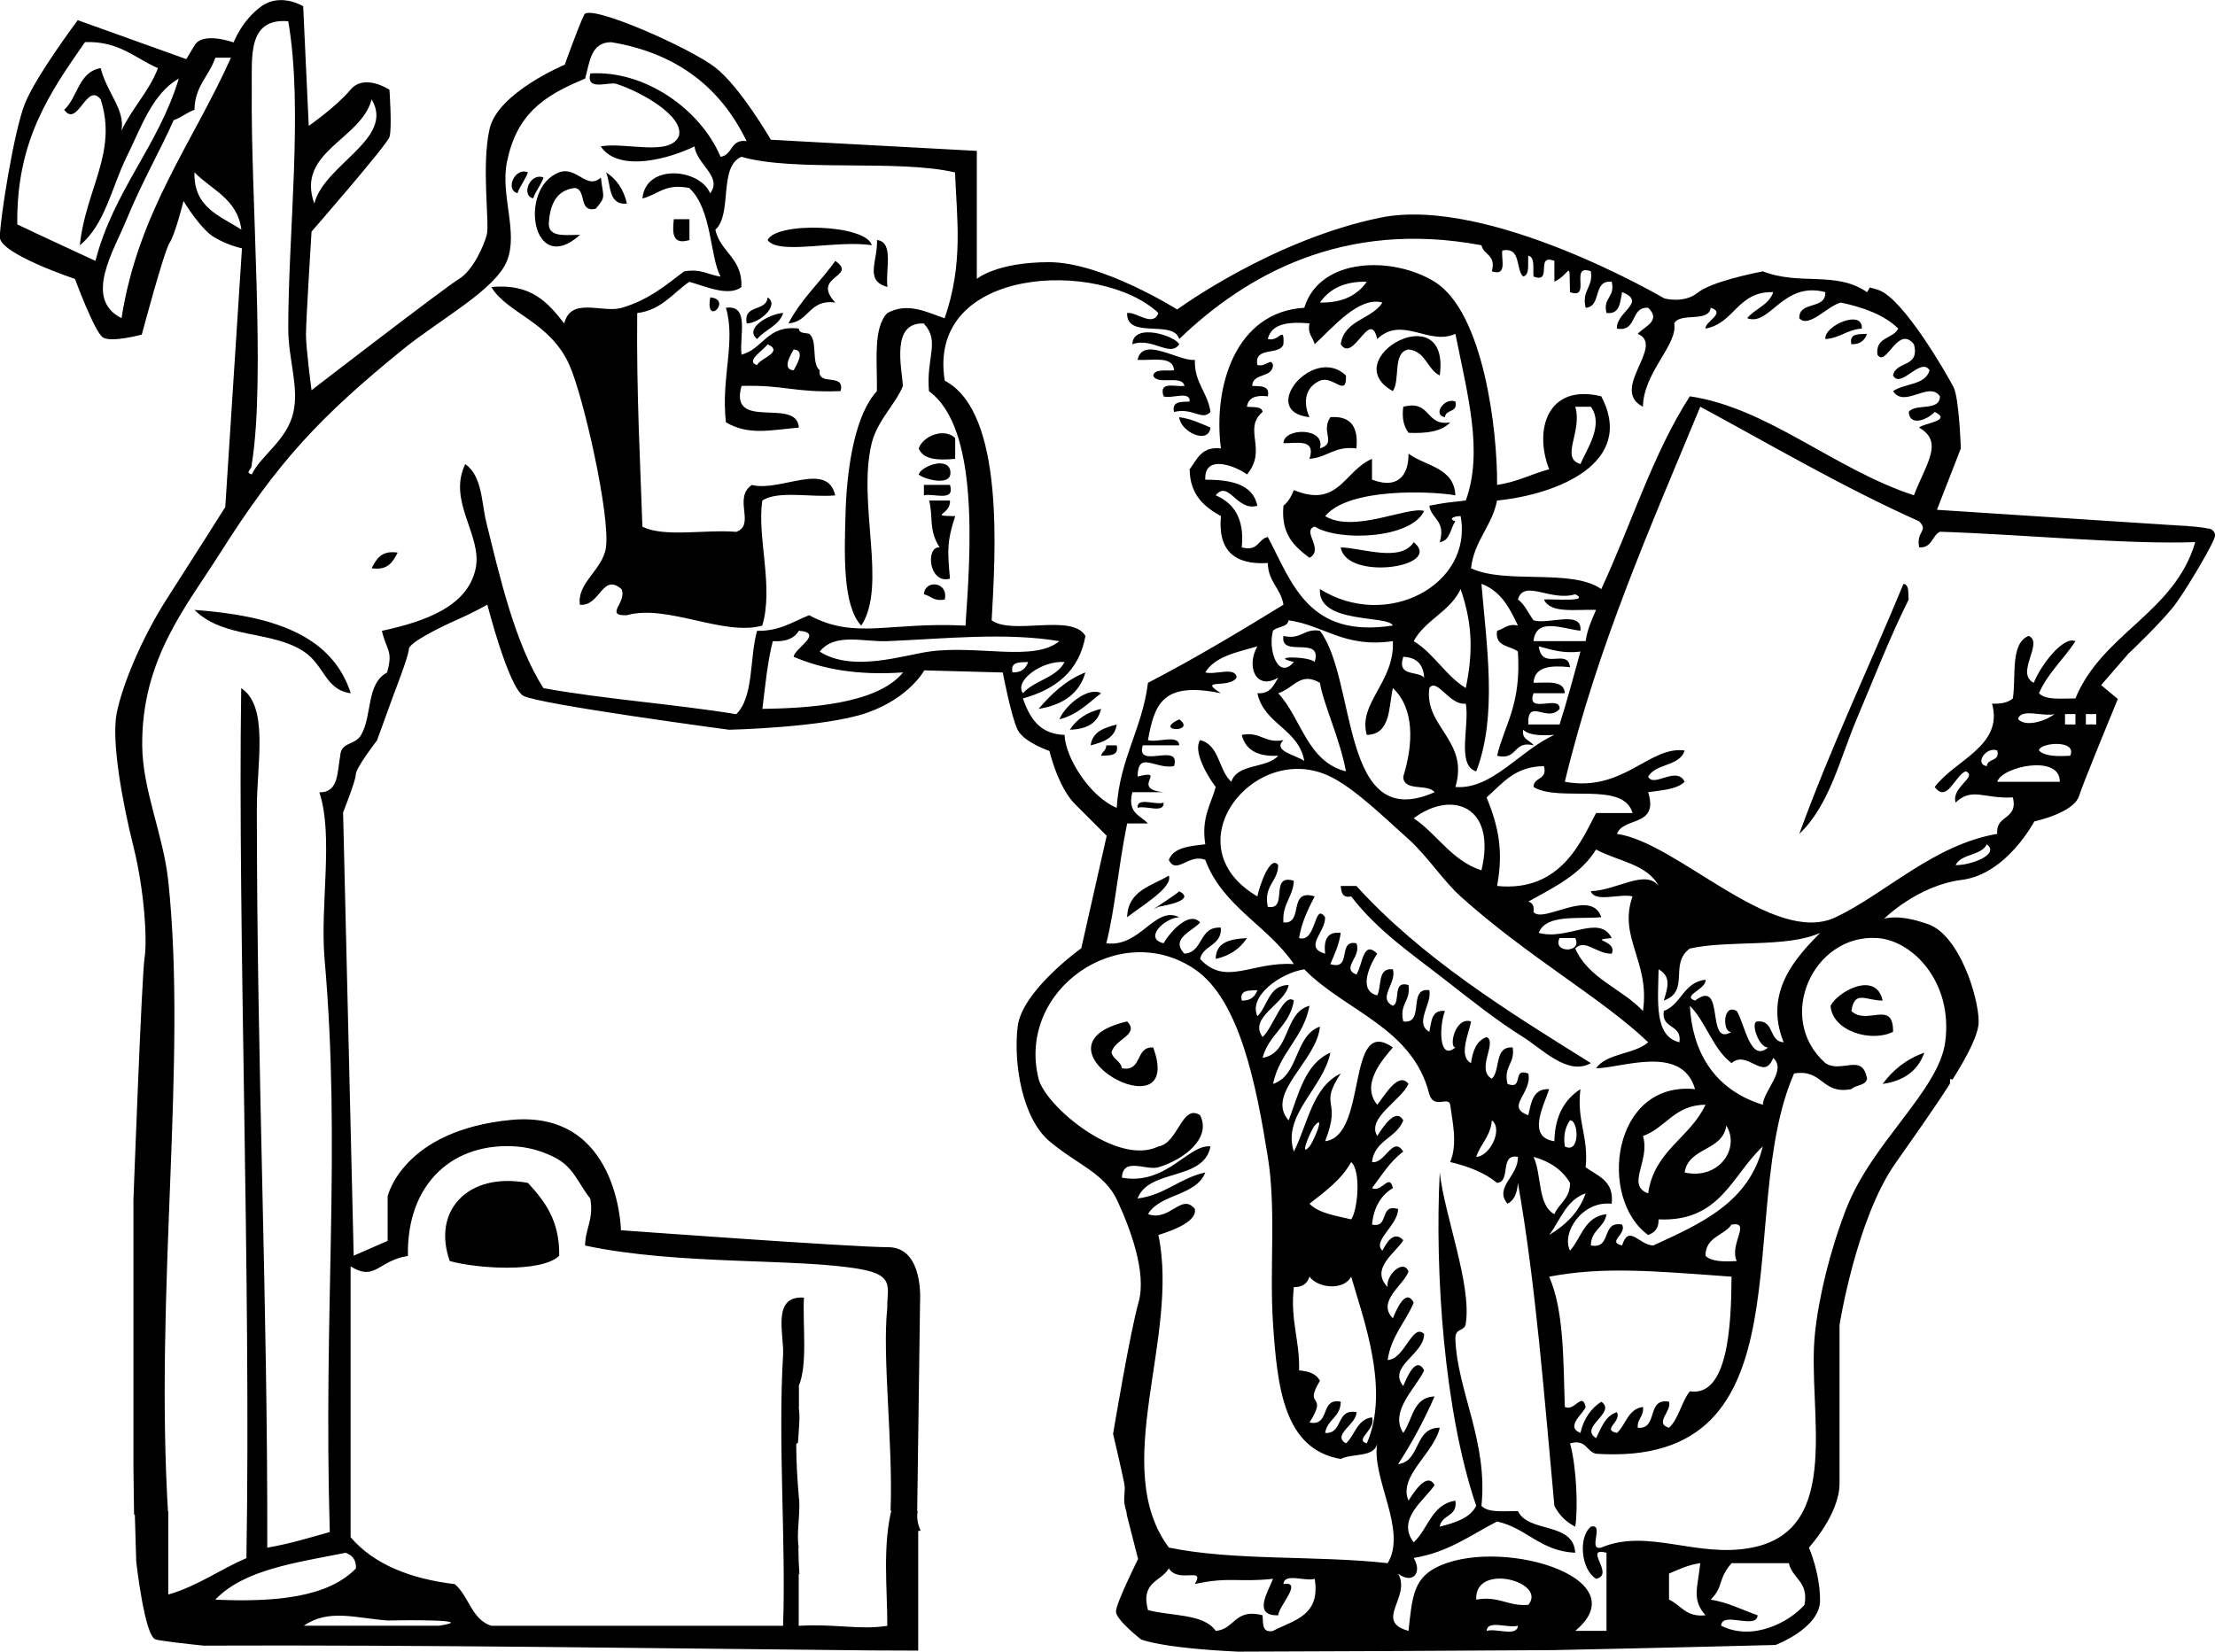 <?xml version="1.0" encoding="UTF-8" standalone="no"?>
<!-- Generator: Adobe Illustrator 13.0.2, SVG Export Plug-In . SVG Version: 6.00 Build 14948)  -->
<svg
    xmlns:rdf="http://www.w3.org/1999/02/22-rdf-syntax-ns#"
    xmlns="http://www.w3.org/2000/svg"
    xmlns:cc="http://web.resource.org/cc/"
    xmlns:xlink="http://www.w3.org/1999/xlink"
    xmlns:dc="http://purl.org/dc/elements/1.1/"
    xmlns:svg="http://www.w3.org/2000/svg"
    xmlns:inkscape="http://www.inkscape.org/namespaces/inkscape"
    xmlns:sodipodi="http://sodipodi.sourceforge.net/DTD/sodipodi-0.dtd"
    xmlns:ns1="http://sozi.baierouge.fr"
    id="Layer_1"
    style="enable-background:new 0 0 425.106 317.056"
    xml:space="preserve"
    viewBox="0 0 425.106 317.056"
    version="1.1"
    y="0px"
    x="0px"
  >
<g
    >
	<path
        d="m415.93 100.74c2.181 0.144 3.979 0.263 5.219 0.347-1.7-0.17-3.46-0.26-5.22-0.35z"
    />
	<path
        d="m99.321 37.083c0.521-1.479 1.48-2.521 2-4-2.528-1.053-4.43 3.372-1.999 4z"
    />
	<path
        d="m111.32 45.083c-2.65-0.015-5.889 0.555-6-2 0.189-3.812 1.42-6.58 5-7 2.352 0.315 0.594 4.74 4 4 2.096-2.442 1.43-2.131 1-6-2.723 2.478-4.646-2.25-8-1-7.907 2.947-5.24 20.316 4 12z"
    />
	<path
        d="m120.32 39.083c-0.615-2.717-1.982-4.683-4-6 0.98 2.356 0.33 6.343 4 6z"
    />
	<path
        d="m102.32 38.083c0.521-1.479 1.48-2.521 2-4-2.53-1.053-4.43 3.372-2 4z"
    />
	<path
        d="m132.32 46.083v-4h-3c-0.28 2.612-0.34 5.004 3 4z"
    />
	<path
        d="m167.32 47.083c-1.043-4.013-18.35-4.591-20-1 2.09 2.973 13.35-0.086 20 1z"
    />
	<path
        d="m170.32 55.083c-0.43-3.236 1.316-8.649-2-9 0.15 4.037-2.48 7.802 2 9z"
    />
	<path
        d="m160.32 50.083c-2.914 4.086-6.613 7.387-9 12 4.021-0.312 3.961-4.707 9-4-4.79-5.113 4.43-4.895 0-8z"
    />
	<path
        d="m136.32 57.083c-1.05 5.803 4.34 0.416 0 0z"
    />
	<path
        d="m147.32 57.083c-0.18 2.82-4.752 1.247-4 5 2.42 0.003 6.39-3.501 4-5z"
    />
	<path
        d="m145.32 65.083c1.498-1.837 4.174-2.493 5-5-2.61 0.12-7.63 2.946-5 5z"
    />
	<path
        d="m350.32 65.083c2.834-0.167 4.168-1.833 7-2 0.29-3.804-7.28-0.606-7 2z"
    />
	<path
        d="m226.32 66.083c-0.73-1.589-8.852-4.238-9 0 3.82-1.41 7.28 2.611 9 0z"
    />
	<path
        d="m267.32 75.083c1.467-2.2-0.119-7.453 3-8 3.326 0.34 3.545 3.788 6 5 2.11-15.619-20.09-3.165-9 3z"
    />
	<path
        d="m355.32 66.083c1.721 0.054 2.564-0.77 3-2-1.57 0.095-3.47-0.134-3 2z"
    />
	<path
        d="m218.32 69.083c2.83 0.171 6.861-0.86 7 2-1.496 0.17-3.689-0.357-4 1 0.695 1.973 5.58-0.246 6 2-1.771 0.228-5.008-1.008-4 2 1.453 0.547 5.17-1.168 5 1-1.57 0.095-3.467-0.134-3 2 3.65-0.888 5.326 1.766 7 0-0.533-3.8-3.121-5.544-3-10-3.16 0.324-9.98-4.651-11 0z"
    />
	<path
        d="m251.32 80.083c-1.305-2.901-0.811-5.752 2-7 2.551-1.095 5.146 3.416 5-1-6.26-6.003-16.96 6.958-7 8z"
    />
	<path
        d="m277.32 80.083c0.092-1.576 2.551-0.783 2-3-2.06-0.877-4.49 2.593-2 3z"
    />
	<path
        d="m269.32 78.083c-0.318 2.319 0.162 3.839 1 5 3.5 0.166 6.402-0.266 8-2-4.81 0.809-3.61-4.388-9-3z"
    />
	<path
        d="m232.32 82.083c-1.869-0.798-3.662-1.671-6-2 0.19 2.745 5.58 5.389 6 2z"
    />
	<path
        d="m251.32 88.083c3.414-0.253 4.805-2.528 9-2 0.412-4.079-1.023-6.309-5-6-1.936 2.967 1.336 4.933-2 6 1.168-4.101-6.953-4.018-7-1 2.64 0.025 6.27-0.933 5 3z"
    />
	<path
        d="m183.32 88.083v-4c-2.162-2.044-6.219-0.344-7 2 0.85 2.151 3.68 2.318 7 2z"
    />
	<path
        d="m251.32 107.08c2.924-1.613-1.594-5.155 1-6 4.623 2.92 18.508 2.363 21-3-3.205-0.919-13.439 4.34-19 1 4.492-5.468 20.178-4.829 25-4-0.262-5.405-5.766-5.567-9-8 0.068 3.491-1.516 7.062-7 5v-4c-5.406 2.327-6.387 9.548-15 6-0.484 1.182-1.066 2.267-2 3-0.52 5.52 2.15 7.86 5 10z"
    />
	<path
        d="m182.32 90.083c-0.904-2.415-5.645-0.426-6 1 0.73 0.817 6.92 2.682 6-1z"
    />
	<path
        d="m182.32 93.083h-5v2c1.89-0.444 6.03 1.36 5-2z"
    />
	<path
        d="m182.32 96.083h-4c0.842 3.345-0.17 5.491 2 9-2.75-0.219-2.066 7.133 2 6-0.512-5.645-0.562-7.125 1-12-5.31-0.113-0.8-0.186-1-2.997z"
    />
	<path
        d="m271.32 104.08c-2.512 3.9-9.613 1.155-14 1 1.03 6.52 19.9 3.79 14-1z"
    />
	<path
        d="m76.321 106.08c-3.141-0.474-4.086 1.247-5 3 3.141 0.48 4.086-1.24 5-3z"
    />
	<path
        d="m177.32 114.08c1.354 0.314 1.91 1.423 4 1 0.76-3.41-3.82-3.9-4-1z"
    />
	<path
        d="m365.32 112.08c-6.633 16.033-13.953 31.38-20 48 5.789-5.469 7.803-14.447 11-22 3.363-7.943 6.396-15.802 10-23-0.16-1.17 0.17-2.84-1-3z"
    />
	<path
        d="m67.321 133.08c-3.738-11.596-15.736-14.931-30-16 5.576 5.574 14.811 3.901 21 8 3.969 2.63 4.092 7.36 9 8z"
    />
	<path
        d="m208.32 129.08c-3.826 1.506-6.525 4.141-9 7 4.6-0.74 7.81-2.86 9-7z"
    />
	<path
        d="m203.32 138.08c3.471-0.863 5.549-3.118 8-5-2.3-1.32-6.78 2.09-8 5z"
    />
	<path
        d="m211.32 136.08c-2.717 0.615-4.684 1.982-6 4 3.26-0.08 5.39-1.28 6-4z"
    />
	<path
        d="m226.32 138.08c-5.14 2.42 3.44 2.59 0 0z"
    />
	<path
        d="m214.32 139.08c-2.375 0.625-4.654 1.344-5 4 2.38-0.62 4.66-1.34 5-4z"
    />
	<path
        d="m212.32 143.08c0.004 1.003-0.811 1.189-1 2 1.572-0.096 3.467 0.133 3-2h-2z"
    />
	<path
        d="m223.32 154.08c-1.453 0.547-5.168-1.169-5 1 1.45-0.54 5.17 1.17 5-1z"
    />
	<path
        d="m224.32 168.08c-3.307 2.025-7.846 2.82-8 8 2.62-2.07 8.88-5.74 8-8z"
    />
	<path
        d="m260.32 170.08h-3c0.113 1.22 0.299 2.367 2 2 5.15 6.691 11.729 11.09 18 16 5.275 4.129 10.123 7.968 15 11 3.51 2.182 8.592 7.546 13 5-16.23-10.1-32.45-20.21-45-34z"
    />
	<path
        d="m239.32 180.08c-3.156 0.177-5.963 0.702-6 4 2.72-0.61 4.68-1.98 6-4z"
    />
	<path
        d="m351.32 193.08c0.371 4.934 7.852 7.064 12 5 0.09-6.281-5.027-1.139-8-4 0.613-4.098 2.748-2.004 6-2-1.24-5.79-8.61-1.76-10 1z"
    />
	<path
        d="m215.32 205.08c-0.238-1.428-1.646-1.688-2-3 0.492-2.633 5.514-3.369 3-6-20.385 4.773 11.324 22.205 5 5-3.54-0.21-1.97 4.69-6 4z"
    />
	<path
        d="m361.32 208.08c4.082-0.586 6.791-2.543 8-6-3.45 1.22-6.03 3.31-8 6z"
    />
	<path
        d="m86.321 242.08c5.014 1.41 17.463 2.326 21-1 0.113-6.779-2.799-10.534-6-14-11.616-2.17-18.426 5.42-14.999 15z"
    />
	<path
        d="m157.32 71.083c-1.666-1.334-0.334-5.666-2-7-0.775-0.224-1.973-0.027-2-1-6.111-0.777-6.783 3.883-11 5-0.467-3.532 1.635-9.634-3-9 1.943 6.551-0.98 13.459 0 22 4.361 2.513 8.312 1.508 14 1-0.375-5.958-13.506 0.839-11-8 8.438-0.224 9.793 1.314 19 1 0.96-3.629-4.49-0.84-4-4zm-12-1c-2.486-0.681 1.479-3.045 2-4 3.3 1.489-1.7 2.822-2 4zm7 1c-2.486-0.15-0.291-3.386 0-4 2.49 0.15 0.29 3.386 0 4z"
    />
	<path
        d="m218.45 299.22s-4.272 8.547-4.272 10.148 4.807 5.341 4.807 5.341 3.62 1.643 18.585 2.351c18.557-0.049 38.964-0.157 60.5-0.293 22.438-0.452 42.69-0.989 42.69-0.989s8.546-3.205 8.546-8.546-2.137-10.148-2.137-10.148 5.875-6.409 5.875-12.284 0-30.443 0-30.443 3.206-20.297 10.683-30.979c3.618-5.169 7.479-10.582 10.508-15.344-0.011-0.275 0.006-0.578 0.089-0.946 0.139 0.065 0.269 0.119 0.399 0.174 2.97-4.744 5.026-8.769 5.026-11.123 0-4.807-3.738-16.557-9.613-18.693s-8.546-1.068-8.546-1.068 6.41-6.408 14.955-7.477 13.887-11.217 13.887-11.217 7.477-1.602 8.545-4.807 7.478-18.694 7.478-18.694l-3.204-2.67 5.248-6.043s6.877-6.469 9.261-9.846 7.35-11.718 7.35-12.811c0-0.645-0.384-1.043-0.9-1.285-0.968-0.197-1.999-0.332-3.062-0.436-1.24-0.084-3.038-0.203-5.219-0.347-0.896-0.059-1.855-0.122-2.868-0.189-14.923-0.98-41.322-2.691-41.322-2.691l4.586-11.777s-0.312-9.587-1.381-11.724-9.614-17.092-14.421-18.694c-0.46-0.153-1.021-0.314-1.656-0.478-0.177 0.303-0.351 0.607-0.542 0.896-5.99-4.138-12.852-1.21-20-4-1.836 0.378-9.849 1.98-12.519 4.117s-6.409 1.068-6.409 1.068-33.648-19.761-54.479-15.489-38.989 17.625-38.989 17.625-14.42-9.08-24.568-9.08-13.887 3.205-13.887 3.205 0-14.955 0-17.625 0-6.943 0-6.943l-39.523-2.136s-5.876-10.148-10.683-13.887-24.07-12.275-25.14-10.138-3.739 9.614-3.739 9.614-12.817 5.341-14.42 12.285 0 18.16-0.534 20.296-2.672 6.943-5.342 8.545-28.304 21.364-28.304 21.364-1.068-8.012-1.068-10.682 1.068-19.762 1.068-19.762 14.42-16.558 14.954-18.16 0-9.08 0-9.08-4.806-3.205-7.477 0-8.012 6.943-8.012 6.943l-1.067-22.965s-4.273-2.67-8.012 0-5.341 6.943-5.341 6.943-5.875-2.137-7.478 0.534-1.603 2.671-1.603 2.671l-20.83-7.478s-8.011 10.682-10.147 16.023-4.807 22.432-4.807 25.637 14.421 8.012 14.421 8.012 3.74 10.148 5.342 11.216 7.477-0.534 7.477-0.534 4.274-16.023 5.342-17.625 2.67-8.011 2.67-8.011 3.204 5.34 5.875 6.943 5.342 2.137 5.342 2.137l-3.205 49.671s-6.408 10.148-11.216 17.625-8.546 16.557-9.614 21.898 1.069 17.092 3.205 25.637c2.136 8.546 2.67 18.159 2.136 21.364s-2.136 46.467-2.136 46.467v51.274l0.122 9.146c2.195 0.106 4.383 0.22 6.562 0.346-2.695-43.41 3.689-87.225 0-122-0.939-8.854-4.93-17.357-5-26-0.135-16.547 8.439-26.638 15-37 11.119-17.561 19.102-26.068 35-39 7.066-5.747 17.736-11.422 20-17 2.223-5.476-1.287-12.651 0-19 1.818-8.954 6.754-12.647 15-16 0.893-3.108 1.029-6.971 5-7 12.865 2.136 21.104 8.898 26 19-3.139-0.473-2.641 2.691-5 3-3.887-9.178-14.594-16.651-25-16-0.889 3.502 3.541 1.53 5 2 4.791 1.542 13.031 6.187 12 10-1.666 4-10.197 1.135-15 2 3.506 5.206 13.545 2.221 18 0 0.408 3.45 5.434 5.838 3 9-1.973-4.747-12.373-5.776-13 1 2.963-0.704 4.355-2.979 9-2 4.398 4.104 3.918 13.174 6 17-2.348-0.319-3.754-1.58-7-1-3.258 2.42-6.633 5.445-12 7-3.65 1.058-9.75-2.213-11 3-3.078-3.921-6.256-7.744-14-7 3.125 5.149 11.268 6.604 15 15 2.686 6.038 7.85 28.834 7 35-0.588 4.271-5.609 6.779-5 11 3.93 0.334 4.271-6.229 8-3 1.096 2.551-3.416 5.145 1 5 7.738-2.184 18.555 4.071 26 2 2.238-7.457-1.014-16.869 0-24 2.99-2.011 9.436-0.565 14-1-1.467-6.663-10.469-0.625-16-2-3.686 2.506 0.785 7.649-3 9-5.818-0.515-13.791 1.125-18-1-0.395-11.851-1.164-25.602-1-41 4.732-0.602 6.822-3.846 10-6 2.834 0.763 7.551 2.95 10 1 0.252-5.585-4.035-6.63-5-11 3.332-3.003 0.557-12.111 5-14 10.322 2.973 29.977 0.42 41 3 0.34 8.926 1.645 17.489-2 28-3.402-1.155-7.068-3.151-11-1-2.795 2.872-1.893 9.441-2 15-4.057 4.31-5.723 14.187-6 23-0.264 8.376-0.584 18.153 3 22 5.043-7.645-0.797-23.513 2-35 1.059-4.346 4.66-7.62 6-11-0.238-3.615-2.328-12.273 4-12 3.199 3.445 0.418 6.446 1 13 9.65 7.021 8.006 30.656 7 45-14.65-0.772-21.137 2.785-30-2-3.113 1.22-5.594 3.073-10 3-1.459 5.207-0.6 12.733-4 16-12.029-1.971-25.15-2.85-37-5-5.523-8.636-8.445-21.684-11-32-0.854-3.451-0.744-8.801-4-11-3.477 7.134 3.312 13.656 2 20-1.506 7.282-9.568 10.174-18 12 0.926 3.923 2.178 3.717 1 8-4.061 2.161-2.811 8.266-5 12-1.215 2.07-3.828 1.227-4 4-0.588 3.078-0.256 7.077-4 7 2.775 8.375 0.098 21.691 1 32 3.199 36.524-0.271 66.93 1 110-3.908 1.091-7.723 2.275-12 3 0.111-47.314-2-91.371-2-142 0-8.486 2.348-19.513-3-23-0.695 45.793 1.895 113.64 1 167-5.121 2.211-9.318 5.348-15 7v-16c-2.18-0.316-4.325-0.532-6.454-0.698l0.305 10.365s1.602 14.421 3.738 14.955c1.271 0.317 5.755 0.824 9.179 1.183 42.647-0.166 85.689 0.512 127.96 0.917l9.201 0.037v-22.967l0.469-0.047c-0.572-1.206-0.797-2.531-0.565-3.781-1.56-0.075-3.165-0.359-4.836-0.964-2.016 7.259-0.963 16.054-1 23-5.273 0.848-9.766-0.416-17 0v-10c0.045 0.034 0.092 0.066 0.135 0.101-0.102-1.638-0.189-3.275-0.197-4.917 0-0.1 0.025-0.178 0.061-0.246 0-0.002 0-0.004-0.001-0.006-0.118-0.641-0.157-1.361-0.151-2.126 0-0.041-0.001-0.081 0-0.121 0.005-0.355 0.016-0.717 0.034-1.086 0.102-2.078 0.37-4.323 0.173-6.102-0.002-0.016-0.012-0.027-0.012-0.044-0.01-0.104-0.018-0.21-0.025-0.314-0.008-0.045-0.008-0.096-0.016-0.139l0.004 0.002c-0.277-3.226-0.467-6.454-0.48-9.693-0.002-0.256 0.155-0.405 0.347-0.459 0.054-1.203 0.172-2.471 0.231-3.681 0.003-0.059 0.004-0.115 0.007-0.173 0.01-0.223 0.019-0.443 0.023-0.66 0.002-0.118 0-0.23 0.001-0.347 0.001-0.158 0.003-0.317-0.001-0.472-0.003-0.154-0.014-0.301-0.022-0.451-0.006-0.11-0.009-0.225-0.018-0.332-0.021-0.254-0.052-0.5-0.092-0.734 0.021-0.011 0.043-0.016 0.064-0.026-0.01-0.038-0.023-0.073-0.023-0.118v-3.83c0-0.003 0.001-0.005 0.002-0.007-0.015-0.007-0.028-0.012-0.043-0.019 1.75-4.252 0.746-11.256 1-17-6.262-0.457-3.768 7.107-4 11-1.004 16.808 0.576 36.168 0 52h-56c-3.781-1.219-4.297-5.704-7-8-8.627-1.039-15.525-3.808-20-9v-52c4.773 2.975 5.281-1.133 11-2-0.275-14.059 8.834-21.979 21-21 2.957 0.237 5.463 1.248 7 2 3.783 1.846 4.57 4.906 7 8 0.689 4.021-0.957 5.708-1 9 17.856 3.844 41.229 2.368 53.048 4.571 6.498 1.211 4.854 3.641 4.952 7.429-1.01 9.25 1.128 25.985 0.63 38.926 2.284-0.98 2.709 0.974 5.096 1.214l0.562-41.236s0.814-10.585-6.106-10.585-51.295-3.257-51.295-3.257-0.406-23.204-21.169-21.169-23.612 14.655-23.612 14.655v8.55l-6.514 2.85-2.035-85.084s2.442-6.107 2.442-7.328 4.071-6.514 4.071-6.514l3.257-8.956s2.85-7.327 2.85-8.549 5.699-4.071 9.363-5.7 5.699-2.85 5.699-2.85 4.071 15.877 6.921 17.505 39.488 6.514 39.488 6.514 18.32-0.407 26.462-3.257 10.991-8.142 10.991-8.142l15.063 0.407s1.629 8.549 2.85 10.992 6.106 4.071 6.106 4.071 1.628 6.921 4.885 10.178 6.106 6.107 6.106 6.107l-4.88 21.59s-11.398 8.144-12.213 15.063 0.814 17.506 6.106 21.983 10.585 6.106 13.027 11.398 5.698 13.842 4.07 19.541-4.885 25.24-4.885 25.24 2.123 8.964 2.231 10.097c0.052 1.714-0.354 2.416 0.172 4.318 0.05 0.18 0.277 0.894 0.215 1.072l2.17 8.51zm-147.13-280.14c4.545 7.546-9.08 12.438-11 20-3.599-9.945 9.03-12.296 11-20zm-53 31c-5.008-2.325-10.037-4.629-15-7-0.23-16.231 6.441-25.559 13-35 6.561-0.226 9.57 3.098 14 5-1.76 4.574-4.994 7.671-7 12 0.711-4.087-2.77-7.175-4-12-4.273 0.726-4.385 5.615-7 8 2.574 3.567 4.318-5.458 7-2 3.293 10.196-2.867 17.201-4 28 4.842-3.915 6.123-11.197 9-17 2.736-5.517 4.861-12.079 10-15-3.955 13.043-12.515 21.483-16 35zm5 11c-7.402-3.742-1.396-13.078 1-19 2.777-6.86 6.826-13.975 9-19 1.48-0.521 2.521-1.479 4-2 0.064-4.602 2.842-6.491 4-10h3c-7.32 16.346-17.791 29.541-21 50zm14-28c3.283 3.383 8.252 5.082 9 11-4.021-2.646-9.177-4.155-9-11zm19 46c-1.193 5.46-6.189 8.232-8 12-1.453-0.443 0.102-0.878 0-2 2.695-16.382-0.234-51.341 0-72 0.068-5.953-0.916-13.687 7-13 2.91 16.73 0 40.347 0 59 0 5.798 2.073 11.104 1 16zm28 233h-26c4.707-3.271 9.844-1.488 16-1 3.063-0.08 17.703-0.21 10 1zm-18-14c1.23 0.436 2.055 1.279 2 3-5.418 5.582-15.49 6.508-27 6 5.518-5.81 15.563-7.1 25-9zm79.999-162c0.543-4.457 0.982-9.018 2-13 2.484 0.15 4.15-0.517 5-2 4.963 0.408-0.893 3.422-1 5 5.602 2.399 12.393 3.609 21 3-5.1 6.26-18.82 6.87-27 7zm32-11c-4.762 0.663-14.785 4.053-21 0 2.949-3.682 8.42-1.81 13-2 10.955-0.456 22.561-1.737 33 0-4.9 4.03-15.57 0.69-25 2zm16 4c-0.467-2.134 1.43-1.905 3-2-0.43 1.23-1.28 2.06-3 2zm10-2c-1.584 3.083-5.826 3.508-8 6-1.71-2.43 3.66-6.3 8-6zm0 14c-4.07-0.162-6.363-2.223-8-7 6.254-1.746 10.801-5.2 12-12-2.604-4.395-13.93-0.069-18-3 0.65-12.124 2.684-39.873-9-46-3.58-22.089 29.918-23.384 41-13-1.01 2.816-4.246-0.276-6 0-0.162 5.162 8.848 1.153 10 5 12.66-12.181 31.436-22.993 58-18 0.426 1.907 2.857 1.81 2 5 3.008 1.008 1.773-2.228 2-4 3.701-0.701 2.494 3.506 4 5 1.357-0.31 0.83-2.504 1-4 1.357 0.31 0.83 2.504 1 4 3.805 1.47 0.197-4.47 4-3v4c3.354-1.656 2.803-4.609 3 2 4.219 1.552-0.219-5.552 4-4 0.49 3.156-1.801 3.531-1 7 3.15-0.184 1.281-5.386 5-5 0.727 3.059-1.725 2.941-1 6 2.639 0.304 2.58-2.088 3-4 4.887 1.917-1.234 3.833-1 7 4.025 0.691 2.455-4.211 6-4 2.574 2.48-0.676 3.562-2 5 5.379 2.277-5.521 10.665 1 14 0.078-6.605 6.736-11.908 6-16 1.133-2.201 6.598-0.069 7-3 3.066 0.982-1.148 2.668-1 4 5.631-1.036 6.133-7.201 13-7-0.826 2.507-3.502 3.163-5 5 4.367 1.672 6.805-7.174 15-5 0.137 3.469-5.066 1.601-5 5 1.797 2.053 5.494-2.449 8-3 4.381 0.953 8.311 2.357 11 5-1.004 1.995-4.422 1.578-4 5 1.635 2.629 3.91-5.867 7-2 1.227 4.561-3.506 3.16-4 6 1.453 2.68 5.316-3.657 7-1-0.779 2.886-4.836 2.496-7 4 2.158 3.386 6.924-2.05 9 1-0.02 2.979-4.717 1.283-6 3 0.24 2.96 3.719 1.375 5 0 3.512 1.707-2.332 2.191-3 3 4.781 2.785 1.389 6.802-1 13-15.254-4.997-28.146-16.84-43-19-7.076 10.923-11.283 24.716-17 37-5.66-4.006-18.477-0.855-25-4 0.633-5.367 3.996-8.005 5-13 11.432-1.122 26.713-7.184 20-20-10.295-2.523-12.988 6.4-10 14-3.422 0.912-6.195 2.471-10 3 0.105-10.113-2.506-33.114-12-39-7.893-4.894-21.979-4.817-25 5-13.062 0.766-17.561 14.885-16 27-3.766-0.433-4.553 2.113-6 4 0.055 4.946 2.807 7.195 6 9-0.605 6.605 2.607 9.392 9 9 0.057 3.61 2.494 4.841 3 8-8.461 5.206-17.01 10.323-26 15-1.111 8.887-5.439 14.56-6 24-5.28-2.22-9.92-9.85-10-14zm120 41c7.662-1.672 18.572-0.096 25-3-4.455 4.551-10.928 11.27-7 21-2.879-0.12-1.734-4.266-5-4-1.479-0.032 0.188 5.031 2 5-3.451 3.061-4.516-4.775-6-7-2.785-1.603-2.766 4.318-1 4-5.053 3.106-1.102-10.479-7-6-2.709-0.904 2.287-2.237 2-4-4.213 0.453-4.604 4.729-8 6-0.541 3.541 3.541 2.459 3 6-4.875-1.125-4.104-7.896-4-14 2.473 1.402 1.766 3.445 1 6 5.16-1.89 0.92-7.02 5-10zm9 60c-2.465 0.131-4.818 0.15-6-1-0.004-3.672 3.502-3.832 5-6 3.9-0.65-0.51 3.8 1 7zm-13 27c-4.451-0.785-1.969 5.363-6 5-0.127-1.795 1.225-2.109 1-4-2.924 0.408-3.244 3.422-5 5-2.994-0.658 0.957-2.139 0-4-2.271 0.729-2.99 3.008-4 5-3.383-2.156 4.049-4.926 1-7-2.016 1.316-3.383 3.283-4 6-3.027-1.223 0.707-3.816 1-5-0.658-2.996-2.137 0.955-4 0-0.291-9.043-0.154-18.514-3-25 10.326-1.963 19.791-1.118 35 0-0.047 9.4-0.693 23.149-8 22-1.629 2.037-2.1 5.232-4 7-2.93-0.84 0.6-3.22 0-5zm-20-49c-0.318-2.319 0.162-3.84 1-5 1.63-0.17 2.02 6.54-1 5zm4 9c-1.289 3.709-3.896 6.104-7 8 2.15-2.85 3.27-6.73 7-8zm-3-2c0.045 3.044-2.111 3.889-3 6-3.264-1.736-2.395-7.605-4-11 3.13 0.87 5.52 2.48 7 5zm16 12c-2.717 0.004-4.684-4.205-6 0-2.994-0.658 0.957-2.139 0-4-4.121-0.789-1.879 4.787-6 4 0.016-2.984 2.6-3.4 3-6-4.213 0.453-4.795 4.537-7 7-1.703-3.406 2.338-9.637 8-9 0.484-4.484-2.693-5.307-5-7 0.6-5.932-1.754-8.912-1-15-3.033 1.967-4.906 5.094-5 10-5.428-0.777-1.936-7.008-1-10-3.143-0.145-3.436 2.564-4 5-4.539-1.57 0.812-4.255 0-8-3.234-1.236-0.764 3.235-4 2-0.801-3.469 1.49-3.844 1-7-3.613-0.281-2.287 4.379-4 6-3.143-1.707 1.121-7.016-1-8-1.975 0.691-2.666 2.667-3 5-2.578-1.373-0.221-6.127 0-8-3.057-0.963-4.293 4.912-3 5-3.24 2.705-3.111-4.189-2-7-2.637-0.305-2.578 2.088-3 4-2.957-1.752 0.578-5.328 0-8-4.252-0.586-0.748 6.585-5 6-0.801-3.469 1.49-3.844 1-7-3.229-0.896-1.404 3.262-3 4-3.023-1.514 0.83-4.39 0-7-3.033-0.367-2.076 3.257-3 5-3.898-0.928-1.193-6.262 0-8-2.779-2.796-2.799 2.275-4 4-3.037-1.233 1.084-3.439 0-6-3.762-0.762-0.689 5.31-5 4 0.799-1.869 1.672-3.663 2-6-2.635-0.302-3.281 1.385-3 4-4.213-1.248 0.096-4.1 0-7-2.17-3.064-1.596 4.99-5 4 0.525-3.143 1.754-5.58 3-8-5.287-1.621-1.943 5.389-6 5-0.268-3.602 1.848-4.82 2-8-4.809-1.477-0.92 5.746-5 5-0.844-4.178 1.945-4.723 2-8-1.475-2.051-3.533 3.732-4 6-16.695-9.791-0.523-30.109 14-23 4.697 2.299 10.146 7.668 15 12 3.533 3.152 6.615 7.945 10 11 12.766 11.516 27.49 19.784 36 28-2.631 2.367-7.961 2.039-10 5 4.92-0.039 16.51-4.705 19 4-15.945-1.604-18.691 20.974-9 28 1.23-0.438 2.055-1.279 2-3 11.879 0.545 14.109-8.558 20-14-2.61 10.73-11.86 14.81-21 19zm-34-17c0.83-2.504 2.74-3.928 3-7 2.2 1.62-0.35 6.91-3 7zm-50-127c2.482-3.059 4.072 3.195 8 2-0.871-4.129-5.004-4.995-10-5-0.254-5.194 6.27-2.378 8-1 4.023-4.774-0.885-8.72 3-12-0.16-1.172-1.822-0.843-3-1 0.242-1.759 1.721-2.279 4-2 0.467-2.134-1.428-1.905-3-2 0.098-2.57 3.904-1.43 4-4-0.436-1.484-1.279 0.395-3 0-0.701-3.702 4.275-1.725 5-4 0.182-3.834-0.818-0.363-3-1 0.684-2.984 3.982-3.352 8-3-0.424 2.09 0.686 2.648 1 4 3.418-3.13 8.457-9.252 13-8-2.066 3.267-7.35 3.317-8 8 2.404 3.768 5.613-7.067 7-1 4.795-4.572 9.934 1.369 15-1 2.381 11.905 5.373 22.661 2 32-4.385 0.518-3.283 0.312-7 1 0.385 2.615 3.207 2.793 2 7 2.055-0.279 1.996-2.671 3-4-1.539-0.529-0.062-1.043 1-1 2.461 13.157-14.174 22.047-27 14-0.449 6.802 13.047 4.929 14 7-16.174 2.508-19.291-8.041-24-17-1.906 0.426-1.809 2.857-5 2 0.55-5.543-1.51-8.482-5-9.997zm20-37c1.783-2.55 4.578-4.09 9-4-1.78 2.55-4.58 4.089-9 4zm31 53.997c3.66 1.34 5.414 4.586 7 8-2.09-0.423-2.646 0.686-4 1-0.467 3.135 2.516 2.819 4 4 0.656 10.268-2.516 13.862-4 20 3.988 0.988 3.012-2.989 7-2-0.648-1.018-2.299-1.035-2-3 1.182 1.15 3.535 1.131 6 1-6.625 2.957-11.957 10.559-19 10 2.684-8.928-6.016-11.531-5-19 1.479-2.055 3.867 3.398 7 3 0.762 4.238-1.842 11.842 2 13 4.09-10.58 2-24.06 1-36zm0 55c-5.766-1.9-8.43-6.903-13-10 7.33-5.49 15.97-2.37 13 10zm-3-35c-3.932-2.401-6.066-6.6-10-9 2.221-4.112 7.008-5.66 9-10 2.05 6.01 2.58 11.3 1 19zm-8-2c-1.264-1.403-5.275-0.057-4-4 2.55 0.12 3.88 1.46 4 4zm-26-11c6.982 1.018 10.648 5.352 20 4 0.385 7.855-6.762 11.917-5 18 4.57-0.098 4.18-5.154 5-9 4.156 3.922 3.963 10.648 2 17 0.021 2.979 4.719 1.282 6 3-18.189 8.09-14.82-21.533-22-31-3.156-0.489-3.531 1.802-7 1-0.695 4.362 7.568-0.234 6 5-1.154-1.15-9.086-1.15-4 0-2.979 3.556-5.037-2.229-4-6 0.81-0.86 2.74-0.59 3-2zm6 12c0.629 3.979 3.811 10.629 5 17-7.459-1.875-8.518-10.15-13-15 3.15-1.05 4.22-4.17 8-2zm46 49h3c1.47 2.92-4.47 2.92-3 0zm17 49c-4.326-1.508 0.459-6.268-1-11 4.426-1.575 6.025-5.977 12-6-2.96 6.38-9.86 8.81-11 17zm15-13c2.732 4.436-1.494 10.478-8 9 0.75-4.91 7.29-4.04 8-9zm-7-23c3.154 3.178 4.391 8.275 8 11 3.092-2.664 6.201 3.684 8-1 2.637 2.381-1.797 6.146-2 9-9.76-3.02-13.56-10.71-14-19zm-19-22c0.744 2.255 5.609 0.391 8 1-2.805 7.916 3.398 12.484 2 22-4.033-4.299-10.455-6.211-13-12 1.926-1.942 4.023 1.051 7 1 1.191-2.639-4.807-2.58 0-3-2.359-4.693-8.506 0.557-14-1 1.379-3.621 7.385-2.615 12-3-1.891-5.722-11.199 1.307-13-1 0.162-1.163-0.221-1.779-1-2 4.938-2.729 10.084-5.25 13-10 4.098 2.236 9.869 2.797 12 7-2.48-3.31-8.09 0.86-13 1zm-18-1c1.285-6.803 0.219-11.499-2-17 3.01-2.658 5.379-5.956 11-6 0.729 2.729-1.986 2.012-2 4 4.967 3.033 17.244-1.244 19 5h-7c-2.8 5.23-6.7 15.24-19 14zm6-31c-0.238-5.309 3.715-0.218 6-3 0.176-2.842-6.541 1.209-5-3h6c-0.111-2.555-3.348-1.985-6-2 0.182-3.153 3.289-3.378 7-3-0.453-3.796-5.373 0.85-6-4 2.396 0.605 4.562 1.438 8 1-1.287 4.713-2.559 9.442-4 14h-6zm1-16c0.443-4.68 5.68-2.345 9-2 0.389-4.054-6.232-1.102-9-2-1.002-1.332-1.648-3.018-3-4 1.158-3.977 6.268 0.459 11-1 3.057 1.546-4.338 0.881-6 1 1.219 2.781 6.143 1.857 10 2-0.797 1.869-1.67 3.663-2 6h-10zm8-44.997h3c2.549 3.526-0.779 8.09-2 11-3.98-1.158 0.46-6.268-1-11zm-86 79.997h4c-1.441-1.558-4.027-1.974-3-6h6c-6.598-0.652 1.012-4.539-5-3 0.115-5.118 3.311-1.361 7-2 1.436-4.768-7.434 0.768-6-4h7c-0.125-2.209-4.242-0.426-6-1 1.27-7.033 2.838-11.267 14-9-4.629-2.931 1.658-0.8 3-3-0.125-2.208-4.242-0.425-6-1 1.891-3.109 6.131-3.87 10-5-2.227 3.898-0.236 8.567 4 6-0.869 1.463-1.496 3.169-4 3 1.312 6.021 7.877 6.789 9 13-1.73-1.193-6.129-1.887-4-4-3.709 0.708-4.291-1.709-8-1 0.727 2.939 3.117 4.215 7 4-2.174 2.492-7.887 1.446-9 5-2.479-2.189-2.246-7.088-6-8-1.375 2.104 1.332 6.811 3 9-0.928 3.404-2.801 5.865-2 11-2.98 0.352-6.088 0.577-7 3 1.453 2.963 3.9-1.318 7 0 3.35 8.982 12.031 12.636 17 20-8.055-0.542-13.092 4.357-18-1 0.623-2.711 4.178-2.489 4-6-4.291-0.291-3.287 4.711-7 5-2.812-2.933 1.576-4.301 3-6-2.107-2.364-5.912 2.029-7 4-3.914-0.945 0.201-4.867 3-5-4.674-2.312-7.451 5.859-14 5 1.66-6.47 2.26-14.39 4-23zm25 32c-0.436 1.229-1.279 2.053-3 2-0.47-2.13 1.43-1.9 3-2zm3 123c-2.133 0.467-1.904-1.43-2-3-5.4-1.402-5.299 2.699-9 3-2.303-3.364-8.547-2.786-13-4-1.467-5.469 2.551-5.449 4-8 1.898 2.994 7.037-0.459 5 3 6.703-1.449 8.338-0.269 15-1-0.82 2.242-4.08 7.188 1 7 0.09-1.779 4.848-6.596 1-6 0.125-2.209 4.242-0.426 6-1 1.16 7.16-4.07 7.93-8 10zm-20-16c-11.486-15.557 2.125-40.188-2-60 3.486-1.071 7.439-2.781 7-5-2.574-3.152-4.77 2.496-9 1 2.359-3.975 9.23-3.438 11-8-4.926 1.072-7.688 4.312-13 5 2.188-5.814 12.713-3.289 14-10-4.189-0.502-8.445 7.537-17 6 0.18-4.074 4.676-1.301 7-2 4.898-1.475 10.24-5.564 8-10-3.506-2.268-4.186 5.4-8 6-7.936 3.892-21.715-7.799-23-13-4.244-17.177 15.646-30.787 30-21 8.611 5.871 11.783 22.188 14 36 1.637 10.188 0.291 21.43 1 32 0.824 12.285 2.098 24.135 13 26 2.182-1.152 6.469-0.199 7-3-1.145 6.746 5.832 16.682 2 23-13.47-1.52-29.59-0.4-42-3zm27-77c-2.135 2.467 0.281-3.176 1-4 2.14-2.47-0.28 3.18-1 4zm8 3c1.926 1.669 1.279 9.221 0 11-2.949-0.717-6.191-1.143-8-3 2.98-2.35 6.1-4.57 8-8zm-8 22c1.555 2.186 6.541 2.755 8 0 2.289 7.965 7.494 21.704 3 32-2.496-0.691 1.855-2.668 1-5-2.924 0.408-3.244 3.422-5 5-2.809-1.604 2.168-3.738 2-6-4.023-0.691-2.455 4.211-6 4 0.4-2.601 2.984-3.016 3-6-4.121-0.789-1.879 4.787-6 4 3.723-5.864-1.277-2.62 2-8-0.658-1.343-2.137-1.863-4-2 0.168-5.834-1.744-9.588-1-16 1.71 0.05 2.59-0.74 3-2zm34 68c0.125-2.209 4.242-0.426 6-1-0.12 2.21-4.24 0.43-6 1zm8-5c-3.998 0.332-5.551-1.783-10-1-0.38-7.2 13.68-3.45 10 1zm27-1v-5c1.869-0.799 3.662-1.672 6-2-0.484 4.67-1.682 7.004 1 10-3.77 0.44-4.69-1.97-7-3zm26 1c-2.908 3.322-9.941 7.072-16 4 0.137-2.865 6.865 0.863 7-2-2.975-1.025-5.562-2.438-9-3 2.562-2.578 1.275-3.822 4-7h11c0.66 3.01 3.84 3.49 3 8zm27-108c-1.268 9.32-14.037 19.201-19 32-3.119 8.045-5.271 16.953-6 24-1.506 14.593 5.576 37.475-12 41-10.578 2.121-19.984-3.779-29 0-2.715 0.715 0.715-4.716-2-4-2.42 1.958-1.936 8.184 1 10 3.752-0.785-2.631-6.191 2-5v15h-6c12.562-10.398-15.365-18.36-27-12-4.137 2.262-4.322 5.951-5 12-6.746-1.854 0.607-6.5-2-11 2.678 2.073 4.754-0.004 3-3 6.607-1.061 10.932-4.402 16-7 5.723 1.277 8.299 5.701 15 6-0.334-6-8.951-3.715-11-8-2.656-0.011-5.711 0.377-7-1 1.293-12.24-4.637-22.078-5-32-0.084-2.299 1.746-1.334 2-3 1.137-7.469-4.068-20.648-5-29-0.982 19.35 0.867 46.018 7 64-1.248 2.418-4.098 3.234-7 4 0.309-2.358 3.473-1.861 3-5-4.6 0.732-5.215 5.45-8 8-3.465-4.512 2.346-8.289 4-11-1.496-2.703-4.174 1.731-5 3-2.023-4.718 4.918-9.062 6-14-5.008-0.008-3.572 6.426-8 7 2.637-4.031 4.967-8.367 7-13-4.184 0.148-4.182 4.483-6 7-2.771-4.146 2.555-8.75 4-12-1.562-3.073-3.48 1.736-4 3-3.088-3.806 3.977-5.985 4-10-2.262-2.196-3.721 4.896-7 5 0.688-4.646 3.424-7.242 5-11-1.562-3.073-3.48 1.736-4 3-3.197-3.265 2.178-6.439 3-9-1.004-2.516-4.422 0.795-4 3-3.547-3.615 1.828-6.789 3-9-1.764-1.853-3.096 0.257-4 2-2.055-1.801 3.035-4.908 3-8-3.729-1.063-1.582 3.75-5 3 0.328-3.34 1.719-5.615 4-7-0.658-2.996-2.137 0.955-4 0 1.873-2.461 3.49-5.178 6-7-2.02-3.226-3.48 2.424-6 2 0.455-4.213 4.73-4.604 6-8-1.496-2.703-4.174 1.731-5 3-2.074-3.449 4.535-6.768 6-10-1.986-2.564-4.73 2.535-6 4-3.262-3.98 1.154-8.808 3-11-9.076-6.381-4.709 17.025-13 18 3.283-8.336-1.348-6.408 3-13-5.424 2.574-6.322 9.677-9 15-2.33-7.016 5.711-12.277 7-19-4.859 2.14-6.072 7.927-8 13-4.582-5.132 5.473-11.465 6-18-4.92 1.746-3.955 9.378-9 11 1.268-6.066 5.846-8.821 7-15-4.994 1.338-3.584 9.081-9 10 1.143-4.525 5.225-6.109 6-11-1.969-1.579-4.029 5.26-6 7-2.803-3.85 4.336-6.298 5-10-3.904 0.095-3.959 4.041-6 6-1.775-3.809 4.371-8.273 9-9 7.914 8.086 20.818 11.183 24 24 0.906 2.921 3.682 0.289 4 2 0.367 2.91 1.506 7.473 0 11 3.506 0.827 6.623 2.043 9 4 2.764-0.236 0.359-5.643 4-5 0.113 3.709-4.645 5.855-2 9 1.342-0.658 1.863-2.139 2-4 3.445 19.555 5.049 40.95 7 62 0.904 1.763 2.236 3.096 4 4 0.557-3.289 0.27-11.517-1-16 3.191-0.857 3.094 1.573 5 2 41.945 2.748 26.32-46.443 38-73 5.59-0.924 5.232 4.102 11 3 0.807-0.86 2.74-0.595 3-2-0.85-5.055-4.928-0.934-8-3-9.701-8.607-2.34-24.835 10-24 6.77 0.46 14.57 8.5 13 20zm2-34c1.092-2.242 4.91-1.758 6-4 2.57 2-3.21 4.06-6 4zm8-16c0.828-2.928 12.1-5.355 12 0h-12zm-2-3c-2.49-0.407-0.059-3.877 2-3 0.55 2.22-1.91 1.43-2 3zm6-9c0.432-2.236 4.928-0.406 7-1-1.64 1.28-5.42 2.59-7 1zm10 7c-2.465 0.131-4.818 0.15-6-1 0.02-1.52 7.41-2.19 6 1zm1-6h-2v-2h2v2zm4 0h-2v-2h2v2zm-4-5c-2.656-0.011-5.711 0.377-7-1 1.727-3.941 4.795-6.54 7-10-2.387-1.014-6.658 4.645-8 8-3.66-1.817 2.047-7.797-1-9-3.531 1.468-2.371 7.629-3 12-0.889 0.776-2.258 1.074-4 1 2.238 8.156-7.189 10.822-11 16 2.383 3.275 4.039-2.551 6-3 2.273 1.066-2.871 3.033-2 6 3.145-3.048 5.498-0.668 11-1 1.053 4.385-3.381 3.284-3 7-12.211 2.066-21.404 11.439-31 16-11.994 5.699-30.342-14.363-42-16 1.311-3.357 8.08-1.254 6-8 2.611-0.39 5.486-0.514 7-2-1.547-3.162-6.002 1.252-7-1 1.457-2.543 6.064-1.938 7-5-6.781-0.949-11.787 8.09-23 6 6.357-26.309 16.449-48.885 26-72 13.85 7.485 27.271 15.396 42 22 1.877 1.907-0.594 1.81 0 5 2.506 0.172 2.428-2.239 4-3 16.248 0.536 35.773 2.462 49 2-4.02 13.64-17.86 17.47-23 30z"
    />
	<path
        d="m413.06 100.55c1.013 0.067 1.973 0.13 2.868 0.189-0.97-0.05-1.93-0.11-2.87-0.19z"
    />
	<path
        d="m153.32 266.08c0.015 0.007 0.028 0.012 0.043 0.019v-0.001c-0.01-0.01-0.02-0.01-0.04-0.02z"
    />
	<path
        d="m153.32 297.02c-0.118-0.641-0.156-1.362-0.151-2.126-0.01 0.76 0.03 1.48 0.15 2.13z"
    />
	<path
        d="m153.42 273.25c-0.06 1.21-0.178 2.478-0.231 3.681h0.001c0.05-1.2 0.17-2.47 0.23-3.68z"
    />
	<path
        d="m222.32 174.08c1.496-0.287 7.225-1.287 4-3-0.91 0.96-6.9 4.54-4 3z"
    />
</g
  >
</svg
>
